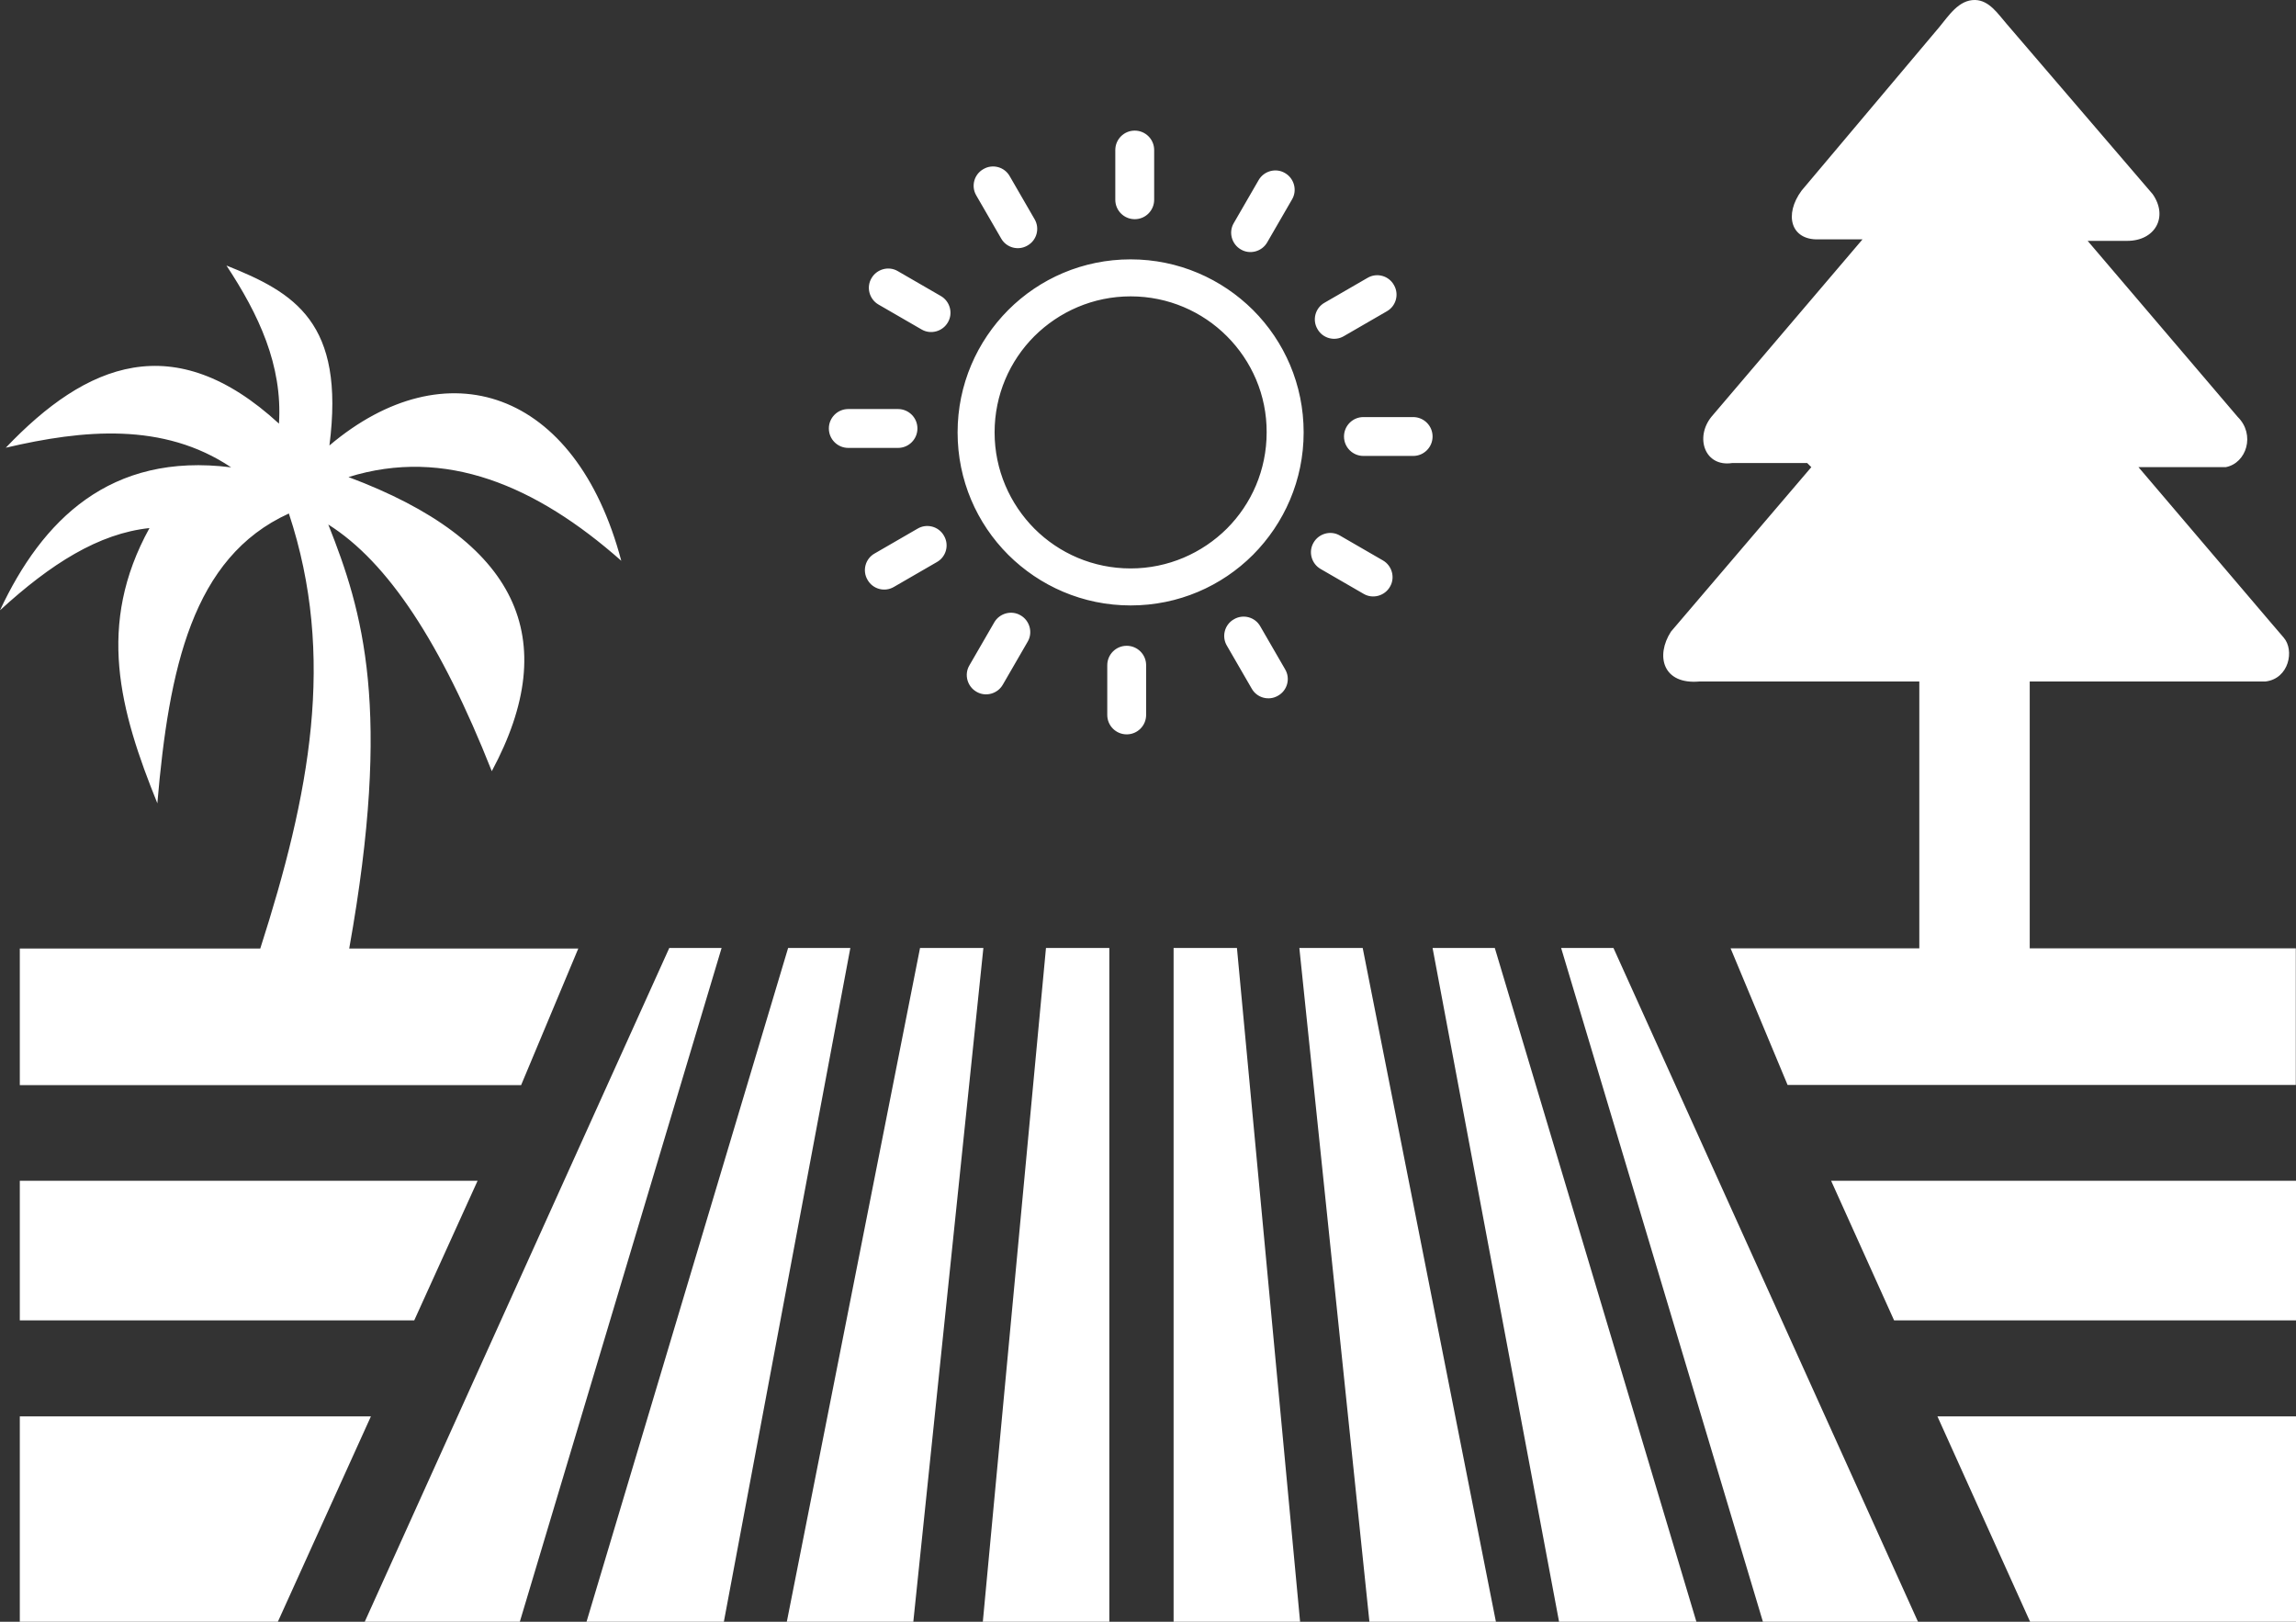 <?xml version="1.0" encoding="utf-8"?><svg version="1.1" id="Layer_1" xmlns="http://www.w3.org/2000/svg" xmlns:xlink="http://www.w3.org/1999/xlink" x="0px" y="0px" viewBox="0 0 122.88 86.79" style="enable-background:new 0 0 122.88 86.79" xml:space="preserve" fill="#FFF"><rect x="0" y="0" width="122.88" height="86.79" fill="#333333" stroke="none"/><style type="text/css">.st0{fill-rule:evenodd;clip-rule:evenodd;}</style><g><path class="st0" d="M94.35,86.79l-10.8-36.06h2.8l16.3,36.06H94.35L94.35,86.79z M52.25,10.46c-0.29-0.49-0.12-1.13,0.38-1.41 c0.49-0.29,1.13-0.12,1.41,0.38l1.33,2.3c0.29,0.49,0.12,1.13-0.38,1.41c-0.49,0.29-1.13,0.12-1.41-0.38L52.25,10.46L52.25,10.46z M60.51,13.88c2.56,0,4.87,1.04,6.55,2.71c1.68,1.68,2.71,3.99,2.71,6.55c0,2.56-1.04,4.87-2.71,6.55 c-1.68,1.68-3.99,2.71-6.55,2.71c-2.56,0-4.87-1.04-6.55-2.71c-1.68-1.68-2.71-3.99-2.71-6.55c0-2.56,1.04-4.87,2.71-6.55 C55.64,14.91,57.95,13.88,60.51,13.88L60.51,13.88z M65.66,17.99c-1.32-1.32-3.14-2.13-5.15-2.13c-2.01,0-3.83,0.82-5.15,2.13 c-1.32,1.32-2.13,3.14-2.13,5.15c0,2.01,0.82,3.83,2.13,5.15c1.32,1.32,3.14,2.13,5.15,2.13c2.01,0,3.83-0.82,5.15-2.13 c1.32-1.32,2.13-3.14,2.13-5.15C67.8,21.13,66.98,19.31,65.66,17.99L65.66,17.99z M59.69,8.03c0-0.57,0.46-1.04,1.04-1.04 c0.57,0,1.04,0.46,1.04,1.04v2.66c0,0.57-0.46,1.04-1.04,1.04c-0.57,0-1.04-0.46-1.04-1.04V8.03L59.69,8.03z M67.36,9.64 c0.28-0.49,0.92-0.67,1.41-0.38c0.49,0.28,0.67,0.92,0.38,1.41l-1.33,2.3c-0.28,0.49-0.92,0.67-1.41,0.38 c-0.49-0.28-0.67-0.92-0.38-1.41L67.36,9.64L67.36,9.64L67.36,9.64z M73.19,14.87c0.49-0.29,1.13-0.12,1.41,0.38 c0.29,0.49,0.12,1.13-0.38,1.41l-2.3,1.33c-0.49,0.29-1.13,0.12-1.41-0.38c-0.29-0.49-0.12-1.13,0.38-1.41L73.19,14.87L73.19,14.87 z M75.63,22.32c0.57,0,1.04,0.46,1.04,1.04c0,0.57-0.46,1.04-1.04,1.04h-2.66c-0.57,0-1.04-0.46-1.04-1.04 c0-0.57,0.46-1.04,1.04-1.04H75.63L75.63,22.32z M74.01,29.99c0.49,0.28,0.67,0.92,0.38,1.41c-0.28,0.49-0.92,0.67-1.41,0.38 l-2.3-1.33c-0.49-0.28-0.67-0.92-0.38-1.41c0.28-0.49,0.92-0.67,1.41-0.38L74.01,29.99L74.01,29.99L74.01,29.99z M68.78,35.82 c0.29,0.49,0.12,1.13-0.38,1.41c-0.49,0.29-1.13,0.12-1.41-0.38l-1.33-2.3c-0.29-0.49-0.12-1.13,0.38-1.41 c0.49-0.29,1.13-0.12,1.41,0.38L68.78,35.82L68.78,35.82z M61.34,38.26c0,0.57-0.46,1.04-1.04,1.04c-0.57,0-1.04-0.46-1.04-1.04 V35.6c0-0.57,0.46-1.04,1.04-1.04c0.57,0,1.04,0.46,1.04,1.04V38.26L61.34,38.26z M53.67,36.64c-0.28,0.49-0.92,0.67-1.41,0.38 c-0.49-0.28-0.67-0.92-0.38-1.41l1.33-2.3c0.28-0.49,0.92-0.67,1.41-0.38c0.49,0.28,0.67,0.92,0.38,1.41L53.67,36.64L53.67,36.64 L53.67,36.64z M47.84,31.41c-0.49,0.29-1.13,0.12-1.41-0.38c-0.29-0.49-0.12-1.13,0.38-1.41l2.3-1.33 c0.49-0.29,1.13-0.12,1.41,0.38c0.29,0.49,0.12,1.13-0.38,1.41L47.84,31.41L47.84,31.41z M45.4,23.97c-0.57,0-1.04-0.46-1.04-1.04 c0-0.57,0.46-1.04,1.04-1.04h2.66c0.57,0,1.04,0.46,1.04,1.04c0,0.57-0.46,1.04-1.04,1.04H45.4L45.4,23.97z M47.02,16.3 c-0.49-0.28-0.67-0.92-0.38-1.41c0.28-0.49,0.92-0.67,1.41-0.38l2.3,1.33c0.49,0.28,0.67,0.92,0.38,1.41 c-0.28,0.49-0.92,0.67-1.41,0.38L47.02,16.3L47.02,16.3L47.02,16.3z M8.42,43c0.62-7.22,1.87-13.17,7.04-15.52 c2.54,7.67,1.11,15.05-1.53,23.28H1.06v7.31h26.83l3.06-7.31H18.69c2.3-12.84,0.73-18.03-1.12-22.69c3.19,2.01,6.03,6.33,8.75,13.2 c3.82-7.11,1.39-12.35-7.67-15.74c5.18-1.61,10.04,0.45,14.6,4.48c-2.44-9.2-9.4-11.43-15.62-6.17c0.85-6.6-1.87-8.18-5.51-9.63 c1.72,2.61,3.01,5.33,2.81,8.46c-5.62-5.16-10.3-3.25-14.62,1.29c4.14-0.97,8.43-1.38,12.06,1.05C5.88,24.19,2.25,27.85,0,32.66 c2.72-2.49,5.28-4.11,8-4.4C5.15,33.43,6.4,38,8.43,43.01L8.42,43L8.42,43z M102.72,50.75V36.47H90.96 c-1.97,0.18-2.37-1.37-1.53-2.67l7.51-8.8l-0.22-0.22h-4.02c-1.46,0.22-2-1.36-1.11-2.47l8.09-9.5h-2.36 c-1.48,0.04-1.85-1.32-0.9-2.61l7.37-8.75c0.5-0.6,1.04-1.47,1.92-1.45c0.75,0.02,1.21,0.73,1.66,1.25l7.84,9.14 c0.85,1.22,0.13,2.5-1.36,2.5h-2.12l8.03,9.42c0.96,0.95,0.47,2.48-0.64,2.69h-4.67l7,8.22l0.77,0.9c0.59,0.67,0.29,2.2-0.97,2.35 h-12.62v14.28h14.24v7.31h-27.2l-3.05-7.31H102.72L102.72,50.75z M38.74,86.79l6.77-36.06h-3.33L31.39,86.79H38.74L38.74,86.79z M27.82,86.79l10.8-36.06h-2.8l-16.3,36.06H27.82L27.82,86.79z M62.81,86.79l0-36.06h3.39l3.38,36.06H62.81L62.81,86.79z M73.29,86.79l-3.75-36.06h3.39l7.13,36.06H73.29L73.29,86.79z M83.44,86.79l-6.77-36.06H80l10.79,36.06H83.44L83.44,86.79z M59.37,86.79l0-36.06h-3.39l-3.38,36.06H59.37L59.37,86.79z M48.88,86.79l3.75-36.06h-3.39l-7.13,36.06H48.88L48.88,86.79z M1.06,75.8h18.79l-4.98,10.99H1.06V75.8L1.06,75.8z M103.69,75.8h19.19v10.99h-14.23L103.69,75.8L103.69,75.8z M1.06,63.19h24.5 l-3.39,7.47H1.06V63.19L1.06,63.19z M98,63.19h24.88v7.47h-21.51L98,63.19L98,63.19z"/></g></svg>